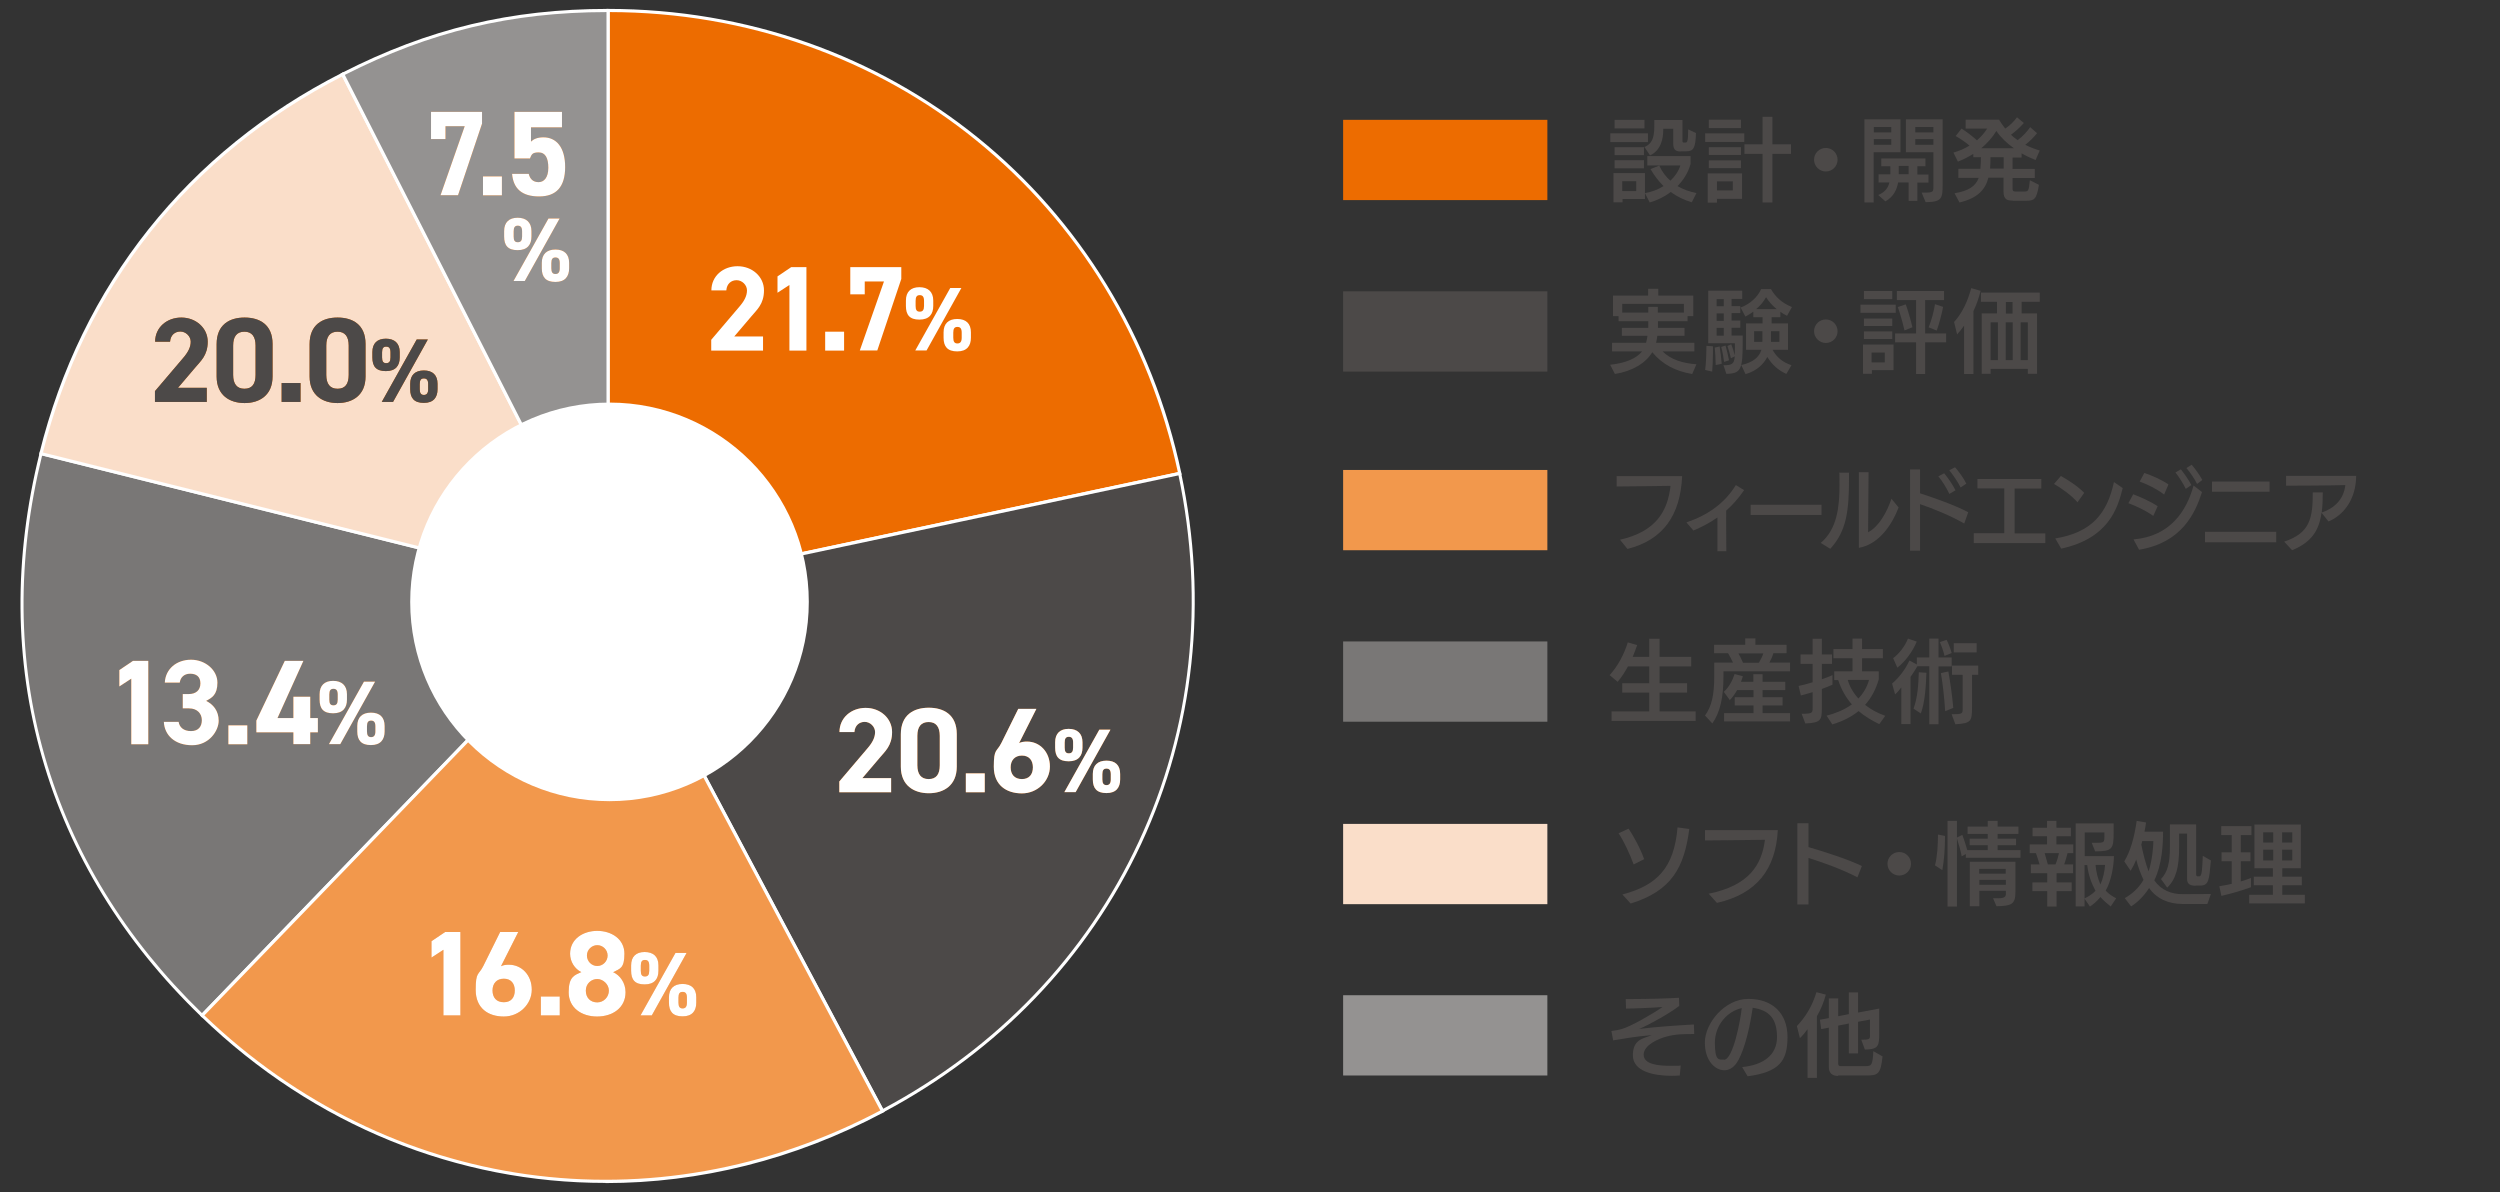 <?xml version="1.0" encoding="UTF-8"?>
<svg xmlns="http://www.w3.org/2000/svg" xmlns:xlink="http://www.w3.org/1999/xlink" version="1.1" viewBox="0 0 1573 750">
  <rect x="0" y="0" width="1573" height="750" fill="#333333" stroke="none"/>
  <!-- Generator: Adobe Illustrator 29.3.1, SVG Export Plug-In . SVG Version: 2.1.0 Build 151)  -->
  <defs>
    <style>
      .st0 {
        fill: #f2984c;
      }

      .st1 {
        fill: #4c4948;
      }

      .st2 {
        isolation: isolate;
      }

      .st3 {
        fill: #fadec9;
      }

      .st4 {
        fill: #fff;
      }

      .st5 {
        fill: #ed6c00;
      }

      .st6 {
        fill: #949291;
      }

      .st7 {
        fill: #797776;
      }
    </style>
  </defs>
  <g id="_グラフ" data-name="グラフ">
    <g>
      <path class="st5" d="M382.6,374.4V6.6c176.3,0,323,118.8,359.7,291.3l-359.7,76.5Z"/>
      <path class="st4" d="M381.6,375.6V5.6h1c43.4,0,85.7,7.2,125.8,21.3,39,13.8,75.1,34,107.1,59.9,32,25.9,59.2,57,80.8,92.3,22.2,36.2,38,76.1,47,118.6l.2,1-361.9,76.9ZM383.6,7.6v365.5l357.5-76c-9-41.9-24.7-81.2-46.5-117-21.5-35.1-48.6-66-80.4-91.8s-67.7-45.8-106.5-59.5c-39.5-14-81.2-21.1-124.1-21.2Z"/>
    </g>
    <g>
      <path class="st1" d="M382.6,374.4l359.7-76.5c34.8,163.7-39.3,322.6-187.1,401.1l-172.6-324.7Z"/>
      <path class="st4" d="M554.8,700.4l-.5-.9-173.3-325.9,362-76.9.2,1c17.1,80.5,8.4,161.1-25.1,233.1-33.6,72-89.7,130.5-162.4,169.1l-.9.5ZM384.1,375.1l171.5,322.6c71.9-38.4,127.4-96.4,160.7-167.7s42-151.1,25.2-230.9l-357.4,76Z"/>
    </g>
    <g>
      <path class="st7" d="M382.6,374.4l-255.4,264.5C29,544.1-7.2,417.8,25.8,285.4l356.8,89Z"/>
      <path class="st4" d="M127.2,640.3l-.7-.7c-49-47.3-82.7-102.2-100.1-163.1-17.5-60.9-18-125.3-1.5-191.4l.2-1,1,.2,358.5,89.4L127.2,640.3ZM26.5,286.6c-16.1,65.4-15.6,129.1,1.7,189.4,17.3,60.3,50.6,114.6,98.9,161.5l253.5-262.6L26.5,286.6Z"/>
    </g>
    <g>
      <path class="st3" d="M382.6,374.4L25.8,285.4C52.1,179.8,118.7,96.1,215.7,46.7l166.9,327.6Z"/>
      <path class="st4" d="M384.5,375.9l-2.1-.5L24.6,286.1l.2-1c13.1-52.7,36.2-100.1,68.6-140.8,32.4-40.7,73.4-73.9,121.8-98.5l.9-.5,168.4,330.5ZM27,284.7l353.7,88.2L215.2,48.1c-47.8,24.5-88.2,57.3-120.2,97.5-32,40.2-54.9,87-68,139.1Z"/>
    </g>
    <g>
      <path class="st0" d="M382.6,374.4l172.6,324.7c-143.5,76.3-311.2,52.7-428.1-60.2l255.4-264.5Z"/>
      <path class="st4" d="M380.9,744.3c-92.4,0-183-35.7-254.4-104.7l-.7-.7.7-.7,256.4-265.5,173.8,326.8-.9.5c-56,29.8-115.8,44.4-174.8,44.4ZM128.6,638.9c116.2,111.6,282.9,135,425.3,59.8l-171.5-322.6-253.8,262.8Z"/>
    </g>
    <g>
      <path class="st6" d="M382.6,374.4L215.7,46.7c54.3-27.7,106-40.1,166.9-40.1v367.7Z"/>
      <path class="st4" d="M383.6,378.5L214.3,46.3l.9-.5c54.5-27.8,106.2-40.2,167.4-40.2h1v372.9ZM217,47.2l164.6,323V7.6c-60.1.1-111,12.3-164.6,39.5Z"/>
    </g>
    <circle class="st4" cx="383.5" cy="378.7" r="125.4"/>
    <rect class="st5" x="845.1" y="75.4" width="128.5" height="50.5"/>
    <rect class="st1" x="845.1" y="183.3" width="128.5" height="50.5"/>
    <rect class="st0" x="845.1" y="295.7" width="128.5" height="50.5"/>
    <rect class="st7" x="845.1" y="403.6" width="128.5" height="50.5"/>
    <rect class="st3" x="845.1" y="518.4" width="128.5" height="50.5"/>
    <rect class="st6" x="845.1" y="626.2" width="128.5" height="50.5"/>
  </g>
  <g id="_数値" data-name="数値">
    <g>
      <g>
        <path class="st5" d="M479.9,220.6h-32.4v-6.8l17.6-20.7c3.3-3.8,4.9-7,4.9-10.4s-3.1-6.4-6.5-6.4-6.2,2.2-6.5,6.4h-9.4c0-9,7.4-15.2,16.5-15.2s16.6,6.5,16.6,15.2-4.6,12.3-7.9,16.3l-10.8,12.7h18.1v9Z"/>
        <path class="st5" d="M507.3,220.6h-10.6v-41.3l-7.5,4.9v-10.3l8.6-5.8h9.6v52.4Z"/>
        <path class="st5" d="M531.1,220.6h-11.9v-11.9h11.9v11.9Z"/>
        <path class="st5" d="M535,185.3v-17.2h32.1v7.4l-15.1,45h-11l15.2-43.4h-12.1v8.1h-9Z"/>
        <path class="st5" d="M587.2,192.5c0,5.1-2.5,8.6-8.7,8.6s-8.5-3-8.5-8.6v-3.4c0-5.5,3.1-8.4,8.5-8.4s8.7,2.9,8.7,8.4v3.4ZM604.9,181.2l-21.9,39.3h-7.1l22-39.3h7ZM581.4,192.5v-3.2c0-2.6-.9-3.6-2.7-3.6s-2.6,1-2.6,3.6v3.2c0,2.5.7,3.6,2.6,3.6s2.7-1.1,2.7-3.6ZM610.9,212.5c0,5.1-2.5,8.6-8.6,8.6s-8.6-3-8.6-8.6v-3.4c0-5.5,3.1-8.4,8.6-8.4s8.6,2.9,8.6,8.4v3.4ZM605.1,212.5v-3.2c0-2.6-.9-3.6-2.7-3.6s-2.6,1-2.6,3.6v3.2c0,2.5.8,3.6,2.6,3.6s2.7-1.1,2.7-3.6Z"/>
      </g>
      <g>
        <path class="st4" d="M479.9,220.6h-32.4v-6.8l17.6-20.7c3.3-3.8,4.9-7,4.9-10.4s-3.1-6.4-6.5-6.4-6.2,2.2-6.5,6.4h-9.4c0-9,7.4-15.2,16.5-15.2s16.6,6.5,16.6,15.2-4.6,12.3-7.9,16.3l-10.8,12.7h18.1v9Z"/>
        <path class="st4" d="M507.3,220.6h-10.6v-41.3l-7.5,4.9v-10.3l8.6-5.8h9.6v52.4Z"/>
        <path class="st4" d="M531.1,220.6h-11.9v-11.9h11.9v11.9Z"/>
        <path class="st4" d="M535,185.3v-17.2h32.1v7.4l-15.1,45h-11l15.2-43.4h-12.1v8.1h-9Z"/>
        <path class="st4" d="M587.2,192.5c0,5.1-2.5,8.6-8.7,8.6s-8.5-3-8.5-8.6v-3.4c0-5.5,3.1-8.4,8.5-8.4s8.7,2.9,8.7,8.4v3.4ZM604.9,181.2l-21.9,39.3h-7.1l22-39.3h7ZM581.4,192.5v-3.2c0-2.6-.9-3.6-2.7-3.6s-2.6,1-2.6,3.6v3.2c0,2.5.7,3.6,2.6,3.6s2.7-1.1,2.7-3.6ZM610.9,212.5c0,5.1-2.5,8.6-8.6,8.6s-8.6-3-8.6-8.6v-3.4c0-5.5,3.1-8.4,8.6-8.4s8.6,2.9,8.6,8.4v3.4ZM605.1,212.5v-3.2c0-2.6-.9-3.6-2.7-3.6s-2.6,1-2.6,3.6v3.2c0,2.5.8,3.6,2.6,3.6s2.7-1.1,2.7-3.6Z"/>
      </g>
    </g>
    <g>
      <g>
        <path class="st5" d="M560.5,498.5h-32.4v-6.8l17.6-20.7c3.3-3.8,4.9-7,4.9-10.4s-3.1-6.4-6.5-6.4-6.2,2.2-6.5,6.4h-9.4c0-9,7.4-15.2,16.5-15.2s16.6,6.5,16.6,15.2-4.6,12.3-7.9,16.3l-10.8,12.7h18.1v9Z"/>
        <path class="st5" d="M602,482.4c0,11.8-8.2,16.7-17.6,16.7s-17.6-4.9-17.6-16.7v-20.4c0-12.3,8.2-16.7,17.6-16.7s17.6,4.4,17.6,16.6v20.4ZM584.3,454.3c-4.8,0-7.1,3-7.1,8.7v18.5c0,5.6,2.3,8.7,7.1,8.7s7-3,7-8.7v-18.5c0-5.6-2.3-8.7-7-8.7Z"/>
        <path class="st5" d="M619.6,498.5h-11.9v-11.9h11.9v11.9Z"/>
        <path class="st5" d="M641.1,467.6c1.6-.8,3.2-1,5.1-1,8.1,0,14.4,6.6,14.4,15.7s-7.8,16.9-17.6,16.9-17.7-5.2-17.7-16.8,1.8-9,4.8-15l10.6-21.4h11.4l-10.9,21.6ZM643,490.2c4.6,0,6.9-3,6.9-7.4s-2.4-7.4-6.9-7.4-7.1,3-7.1,7.4,2.4,7.4,7.1,7.4Z"/>
        <path class="st5" d="M681.1,470.4c0,5.1-2.5,8.6-8.7,8.6s-8.5-3-8.5-8.6v-3.4c0-5.5,3.1-8.4,8.5-8.4s8.7,2.9,8.7,8.4v3.4ZM698.7,459.1l-21.9,39.3h-7.1l22-39.3h7ZM675.2,470.4v-3.2c0-2.6-.9-3.6-2.7-3.6s-2.6,1-2.6,3.6v3.2c0,2.5.7,3.6,2.6,3.6s2.7-1.1,2.7-3.6ZM704.8,490.4c0,5.1-2.5,8.6-8.6,8.6s-8.6-3-8.6-8.6v-3.4c0-5.5,3.1-8.4,8.6-8.4s8.6,2.8,8.6,8.4v3.4ZM698.9,490.4v-3.2c0-2.6-.9-3.6-2.7-3.6s-2.6,1-2.6,3.6v3.2c0,2.5.8,3.6,2.6,3.6s2.7-1.1,2.7-3.6Z"/>
      </g>
      <g>
        <path class="st4" d="M560.5,498.5h-32.4v-6.8l17.6-20.7c3.3-3.8,4.9-7,4.9-10.4s-3.1-6.4-6.5-6.4-6.2,2.2-6.5,6.4h-9.4c0-9,7.4-15.2,16.5-15.2s16.6,6.5,16.6,15.2-4.6,12.3-7.9,16.3l-10.8,12.7h18.1v9Z"/>
        <path class="st4" d="M602,482.4c0,11.8-8.2,16.7-17.6,16.7s-17.6-4.9-17.6-16.7v-20.4c0-12.3,8.2-16.7,17.6-16.7s17.6,4.4,17.6,16.6v20.4ZM584.3,454.3c-4.8,0-7.1,3-7.1,8.7v18.5c0,5.6,2.3,8.7,7.1,8.7s7-3,7-8.7v-18.5c0-5.6-2.3-8.7-7-8.7Z"/>
        <path class="st4" d="M619.6,498.5h-11.9v-11.9h11.9v11.9Z"/>
        <path class="st4" d="M641.1,467.6c1.6-.8,3.2-1,5.1-1,8.1,0,14.4,6.6,14.4,15.7s-7.8,16.9-17.6,16.9-17.7-5.2-17.7-16.8,1.8-9,4.8-15l10.6-21.4h11.4l-10.9,21.6ZM643,490.2c4.6,0,6.9-3,6.9-7.4s-2.4-7.4-6.9-7.4-7.1,3-7.1,7.4,2.4,7.4,7.1,7.4Z"/>
        <path class="st4" d="M681.1,470.4c0,5.1-2.5,8.6-8.7,8.6s-8.5-3-8.5-8.6v-3.4c0-5.5,3.1-8.4,8.5-8.4s8.7,2.9,8.7,8.4v3.4ZM698.7,459.1l-21.9,39.3h-7.1l22-39.3h7ZM675.2,470.4v-3.2c0-2.6-.9-3.6-2.7-3.6s-2.6,1-2.6,3.6v3.2c0,2.5.7,3.6,2.6,3.6s2.7-1.1,2.7-3.6ZM704.8,490.4c0,5.1-2.5,8.6-8.6,8.6s-8.6-3-8.6-8.6v-3.4c0-5.5,3.1-8.4,8.6-8.4s8.6,2.8,8.6,8.4v3.4ZM698.9,490.4v-3.2c0-2.6-.9-3.6-2.7-3.6s-2.6,1-2.6,3.6v3.2c0,2.5.8,3.6,2.6,3.6s2.7-1.1,2.7-3.6Z"/>
      </g>
    </g>
    <g class="st2">
      <g>
        <path class="st5" d="M129.9,252.9h-32.4v-6.8l17.6-20.7c3.3-3.8,4.9-7,4.9-10.4s-3.1-6.4-6.5-6.4-6.2,2.2-6.5,6.4h-9.4c0-9,7.4-15.2,16.5-15.2s16.6,6.5,16.6,15.2-4.6,12.3-7.9,16.3l-10.8,12.7h18.1v9Z"/>
        <path class="st5" d="M171.5,236.9c0,11.8-8.2,16.7-17.6,16.7s-17.6-4.9-17.6-16.7v-20.4c0-12.3,8.2-16.7,17.6-16.7s17.6,4.4,17.6,16.6v20.4ZM153.8,208.7c-4.8,0-7.1,3-7.1,8.7v18.5c0,5.6,2.3,8.7,7.1,8.7s7-3,7-8.7v-18.5c0-5.6-2.3-8.7-7-8.7Z"/>
        <path class="st5" d="M189.1,252.9h-11.9v-11.9h11.9v11.9Z"/>
        <path class="st5" d="M230,236.9c0,11.8-8.2,16.7-17.6,16.7s-17.6-4.9-17.6-16.7v-20.4c0-12.3,8.2-16.7,17.6-16.7s17.6,4.4,17.6,16.6v20.4ZM212.4,208.7c-4.8,0-7.1,3-7.1,8.7v18.5c0,5.6,2.3,8.7,7.1,8.7s7-3,7-8.7v-18.5c0-5.6-2.3-8.7-7-8.7Z"/>
        <path class="st5" d="M251.5,224.9c0,5.1-2.5,8.6-8.7,8.6s-8.5-3-8.5-8.6v-3.4c0-5.5,3.1-8.4,8.5-8.4s8.7,2.9,8.7,8.4v3.4ZM269.2,213.6l-21.9,39.3h-7.1l22-39.3h7ZM245.7,224.9v-3.2c0-2.6-.9-3.6-2.7-3.6s-2.6,1-2.6,3.6v3.2c0,2.5.7,3.6,2.6,3.6s2.7-1.1,2.7-3.6ZM275.3,244.9c0,5.1-2.5,8.6-8.6,8.6s-8.6-3-8.6-8.6v-3.4c0-5.5,3.1-8.4,8.6-8.4s8.6,2.9,8.6,8.4v3.4ZM269.4,244.9v-3.2c0-2.6-.9-3.6-2.7-3.6s-2.6,1-2.6,3.6v3.2c0,2.5.8,3.6,2.6,3.6s2.7-1.1,2.7-3.6Z"/>
      </g>
      <g>
        <path class="st1" d="M129.9,252.9h-32.4v-6.8l17.6-20.7c3.3-3.8,4.9-7,4.9-10.4s-3.1-6.4-6.5-6.4-6.2,2.2-6.5,6.4h-9.4c0-9,7.4-15.2,16.5-15.2s16.6,6.5,16.6,15.2-4.6,12.3-7.9,16.3l-10.8,12.7h18.1v9Z"/>
        <path class="st1" d="M171.5,236.9c0,11.8-8.2,16.7-17.6,16.7s-17.6-4.9-17.6-16.7v-20.4c0-12.3,8.2-16.7,17.6-16.7s17.6,4.4,17.6,16.6v20.4ZM153.8,208.7c-4.8,0-7.1,3-7.1,8.7v18.5c0,5.6,2.3,8.7,7.1,8.7s7-3,7-8.7v-18.5c0-5.6-2.3-8.7-7-8.7Z"/>
        <path class="st1" d="M189.1,252.9h-11.9v-11.9h11.9v11.9Z"/>
        <path class="st1" d="M230,236.9c0,11.8-8.2,16.7-17.6,16.7s-17.6-4.9-17.6-16.7v-20.4c0-12.3,8.2-16.7,17.6-16.7s17.6,4.4,17.6,16.6v20.4ZM212.4,208.7c-4.8,0-7.1,3-7.1,8.7v18.5c0,5.6,2.3,8.7,7.1,8.7s7-3,7-8.7v-18.5c0-5.6-2.3-8.7-7-8.7Z"/>
        <path class="st1" d="M251.5,224.9c0,5.1-2.5,8.6-8.7,8.6s-8.5-3-8.5-8.6v-3.4c0-5.5,3.1-8.4,8.5-8.4s8.7,2.9,8.7,8.4v3.4ZM269.2,213.6l-21.9,39.3h-7.1l22-39.3h7ZM245.7,224.9v-3.2c0-2.6-.9-3.6-2.7-3.6s-2.6,1-2.6,3.6v3.2c0,2.5.7,3.6,2.6,3.6s2.7-1.1,2.7-3.6ZM275.3,244.9c0,5.1-2.5,8.6-8.6,8.6s-8.6-3-8.6-8.6v-3.4c0-5.5,3.1-8.4,8.6-8.4s8.6,2.9,8.6,8.4v3.4ZM269.4,244.9v-3.2c0-2.6-.9-3.6-2.7-3.6s-2.6,1-2.6,3.6v3.2c0,2.5.8,3.6,2.6,3.6s2.7-1.1,2.7-3.6Z"/>
      </g>
    </g>
    <g>
      <g>
        <path class="st5" d="M271.2,87.6v-17.2h32.1v7.4l-15.1,45h-11l15.2-43.4h-12.1v8.1h-9Z"/>
        <path class="st5" d="M315.8,122.9h-11.9v-11.9h11.9v11.9Z"/>
        <path class="st5" d="M333.3,99.7h-9.6v-29.3h29.9v9.7h-19.5v9c1.4-1.4,3.8-2.7,7.8-2.7,8.1,0,13.7,6.2,13.7,18.7s-5.6,18.5-16.4,18.5-16.2-4.9-17-14.2h10.5c.8,3.3,2.8,5.2,6.2,5.2s6.1-2.9,6.1-9-1.8-9.7-6.1-9.7-4.4,1.5-5.5,3.9Z"/>
        <path class="st5" d="M334.4,148.8c0,5.1-2.5,8.6-8.7,8.6s-8.5-3-8.5-8.6v-3.4c0-5.5,3.1-8.4,8.5-8.4s8.7,2.9,8.7,8.4v3.4ZM352.1,137.5l-21.9,39.3h-7.1l22-39.3h7ZM328.5,148.8v-3.2c0-2.6-.9-3.6-2.7-3.6s-2.6,1-2.6,3.6v3.2c0,2.5.7,3.6,2.6,3.6s2.7-1.1,2.7-3.6ZM358.1,168.8c0,5.1-2.5,8.6-8.6,8.6s-8.6-3-8.6-8.6v-3.4c0-5.5,3.1-8.4,8.6-8.4s8.6,2.9,8.6,8.4v3.4ZM352.2,168.8v-3.2c0-2.6-.9-3.6-2.7-3.6s-2.6,1-2.6,3.6v3.2c0,2.5.8,3.6,2.6,3.6s2.7-1.1,2.7-3.6Z"/>
      </g>
      <g>
        <path class="st4" d="M271.2,87.6v-17.2h32.1v7.4l-15.1,45h-11l15.2-43.4h-12.1v8.1h-9Z"/>
        <path class="st4" d="M315.8,122.9h-11.9v-11.9h11.9v11.9Z"/>
        <path class="st4" d="M333.3,99.7h-9.6v-29.3h29.9v9.7h-19.5v9c1.4-1.4,3.8-2.7,7.8-2.7,8.1,0,13.7,6.2,13.7,18.7s-5.6,18.5-16.4,18.5-16.2-4.9-17-14.2h10.5c.8,3.3,2.8,5.2,6.2,5.2s6.1-2.9,6.1-9-1.8-9.7-6.1-9.7-4.4,1.5-5.5,3.9Z"/>
        <path class="st4" d="M334.4,148.8c0,5.1-2.5,8.6-8.7,8.6s-8.5-3-8.5-8.6v-3.4c0-5.5,3.1-8.4,8.5-8.4s8.7,2.9,8.7,8.4v3.4ZM352.1,137.5l-21.9,39.3h-7.1l22-39.3h7ZM328.5,148.8v-3.2c0-2.6-.9-3.6-2.7-3.6s-2.6,1-2.6,3.6v3.2c0,2.5.7,3.6,2.6,3.6s2.7-1.1,2.7-3.6ZM358.1,168.8c0,5.1-2.5,8.6-8.6,8.6s-8.6-3-8.6-8.6v-3.4c0-5.5,3.1-8.4,8.6-8.4s8.6,2.9,8.6,8.4v3.4ZM352.2,168.8v-3.2c0-2.6-.9-3.6-2.7-3.6s-2.6,1-2.6,3.6v3.2c0,2.5.8,3.6,2.6,3.6s2.7-1.1,2.7-3.6Z"/>
      </g>
    </g>
    <g>
      <g>
        <path class="st5" d="M93.2,468.3h-10.6v-41.3l-7.5,4.9v-10.3l8.6-5.8h9.6v52.4Z"/>
        <path class="st5" d="M114.9,436.7h3.9c4.3,0,7.3-2.3,7.3-6.7s-2.7-6.1-6.5-6.1-6.1,2.4-6.5,5.6h-9.4c.4-8.6,7.4-14.4,16.5-14.4s16.6,6.6,16.6,14.4-3.6,9.6-7.1,11.5c4.5,2.2,7.9,6.3,7.9,12.5s-5.9,15.4-16.7,15.4-17.4-6.2-17.8-14.7h9.3c.5,3.3,3,5.8,7.8,5.8s6.8-3,6.8-6.9-2.7-7.4-8.1-7.4h-3.9v-9Z"/>
        <path class="st5" d="M155.6,468.3h-11.9v-11.9h11.9v11.9Z"/>
        <path class="st5" d="M190.9,415.8l-16.3,36h10v-13.4h10.6v13.4h4.8v9h-4.8v7.4h-10.6v-7.4h-23.3v-7.4l17.9-37.6h11.6Z"/>
        <path class="st5" d="M218.3,440.2c0,5.1-2.5,8.6-8.7,8.6s-8.5-3-8.5-8.6v-3.4c0-5.5,3.1-8.4,8.5-8.4s8.7,2.9,8.7,8.4v3.4ZM236,428.9l-21.9,39.3h-7.1l22-39.3h7ZM212.5,440.2v-3.2c0-2.6-.9-3.6-2.7-3.6s-2.6,1-2.6,3.6v3.2c0,2.5.7,3.6,2.6,3.6s2.7-1.1,2.7-3.6ZM242,460.2c0,5.1-2.5,8.6-8.6,8.6s-8.6-3-8.6-8.6v-3.4c0-5.5,3.1-8.4,8.6-8.4s8.6,2.8,8.6,8.4v3.4ZM236.2,460.2v-3.2c0-2.6-.9-3.6-2.7-3.6s-2.6,1-2.6,3.6v3.2c0,2.5.8,3.6,2.6,3.6s2.7-1.1,2.7-3.6Z"/>
      </g>
      <g>
        <path class="st4" d="M93.2,468.3h-10.6v-41.3l-7.5,4.9v-10.3l8.6-5.8h9.6v52.4Z"/>
        <path class="st4" d="M114.9,436.7h3.9c4.3,0,7.3-2.3,7.3-6.7s-2.7-6.1-6.5-6.1-6.1,2.4-6.5,5.6h-9.4c.4-8.6,7.4-14.4,16.5-14.4s16.6,6.6,16.6,14.4-3.6,9.6-7.1,11.5c4.5,2.2,7.9,6.3,7.9,12.5s-5.9,15.4-16.7,15.4-17.4-6.2-17.8-14.7h9.3c.5,3.3,3,5.8,7.8,5.8s6.8-3,6.8-6.9-2.7-7.4-8.1-7.4h-3.9v-9Z"/>
        <path class="st4" d="M155.6,468.3h-11.9v-11.9h11.9v11.9Z"/>
        <path class="st4" d="M190.9,415.8l-16.3,36h10v-13.4h10.6v13.4h4.8v9h-4.8v7.4h-10.6v-7.4h-23.3v-7.4l17.9-37.6h11.6Z"/>
        <path class="st4" d="M218.3,440.2c0,5.1-2.5,8.6-8.7,8.6s-8.5-3-8.5-8.6v-3.4c0-5.5,3.1-8.4,8.5-8.4s8.7,2.9,8.7,8.4v3.4ZM236,428.9l-21.9,39.3h-7.1l22-39.3h7ZM212.5,440.2v-3.2c0-2.6-.9-3.6-2.7-3.6s-2.6,1-2.6,3.6v3.2c0,2.5.7,3.6,2.6,3.6s2.7-1.1,2.7-3.6ZM242,460.2c0,5.1-2.5,8.6-8.6,8.6s-8.6-3-8.6-8.6v-3.4c0-5.5,3.1-8.4,8.6-8.4s8.6,2.8,8.6,8.4v3.4ZM236.2,460.2v-3.2c0-2.6-.9-3.6-2.7-3.6s-2.6,1-2.6,3.6v3.2c0,2.5.8,3.6,2.6,3.6s2.7-1.1,2.7-3.6Z"/>
      </g>
    </g>
    <g>
      <g>
        <path class="st5" d="M289.6,638.9h-10.6v-41.3l-7.5,4.9v-10.3l8.6-5.8h9.6v52.4Z"/>
        <path class="st5" d="M315.1,608c1.6-.8,3.2-1,5.1-1,8.1,0,14.4,6.6,14.4,15.7s-7.8,16.9-17.6,16.9-17.7-5.2-17.7-16.8,1.8-9,4.8-15l10.6-21.4h11.4l-10.9,21.6ZM317,630.6c4.6,0,6.9-3,6.9-7.4s-2.4-7.4-6.9-7.4-7.1,3-7.1,7.4,2.4,7.4,7.1,7.4Z"/>
        <path class="st5" d="M352.2,638.9h-11.9v-11.9h11.9v11.9Z"/>
        <path class="st5" d="M365.8,611.7c-4.2-2.1-7.1-6.6-7.1-11.6,0-9.3,8.2-14.4,17.1-14.4s17.1,5.1,17.1,14.4-2.9,9.4-7.1,11.6c4.3,1.9,7.8,6.7,7.8,12.6,0,9.8-8.1,15.3-17.9,15.3s-17.9-5.5-17.9-15.3,3.7-10.7,7.8-12.6ZM375.8,630.7c4,0,7.3-3.3,7.3-7.4s-3.8-7.3-7.3-7.3-7.2,2.7-7.2,7.3,3,7.4,7.2,7.4ZM375.8,607.8c3.6,0,6.5-3,6.5-6.6s-3-6.5-6.5-6.5-6.5,2.9-6.5,6.5,2.9,6.6,6.5,6.6Z"/>
        <path class="st5" d="M414.3,610.8c0,5.1-2.5,8.6-8.7,8.6s-8.5-3-8.5-8.6v-3.4c0-5.5,3.1-8.4,8.5-8.4s8.7,2.8,8.7,8.4v3.4ZM432,599.6l-21.9,39.3h-7.1l22-39.3h7ZM408.5,610.8v-3.2c0-2.6-.9-3.6-2.7-3.6s-2.6,1-2.6,3.6v3.2c0,2.5.7,3.6,2.6,3.6s2.7-1.1,2.7-3.6ZM438.1,630.9c0,5.1-2.5,8.6-8.6,8.6s-8.6-3-8.6-8.6v-3.4c0-5.5,3.1-8.4,8.6-8.4s8.6,2.9,8.6,8.4v3.4ZM432.2,630.9v-3.2c0-2.6-.9-3.6-2.7-3.6s-2.6,1-2.6,3.6v3.2c0,2.5.8,3.6,2.6,3.6s2.7-1.1,2.7-3.6Z"/>
      </g>
      <g>
        <path class="st4" d="M289.6,638.9h-10.6v-41.3l-7.5,4.9v-10.3l8.6-5.8h9.6v52.4Z"/>
        <path class="st4" d="M315.1,608c1.6-.8,3.2-1,5.1-1,8.1,0,14.4,6.6,14.4,15.7s-7.8,16.9-17.6,16.9-17.7-5.2-17.7-16.8,1.8-9,4.8-15l10.6-21.4h11.4l-10.9,21.6ZM317,630.6c4.6,0,6.9-3,6.9-7.4s-2.4-7.4-6.9-7.4-7.1,3-7.1,7.4,2.4,7.4,7.1,7.4Z"/>
        <path class="st4" d="M352.2,638.9h-11.9v-11.9h11.9v11.9Z"/>
        <path class="st4" d="M365.8,611.7c-4.2-2.1-7.1-6.6-7.1-11.6,0-9.3,8.2-14.4,17.1-14.4s17.1,5.1,17.1,14.4-2.9,9.4-7.1,11.6c4.3,1.9,7.8,6.7,7.8,12.6,0,9.8-8.1,15.3-17.9,15.3s-17.9-5.5-17.9-15.3,3.7-10.7,7.8-12.6ZM375.8,630.7c4,0,7.3-3.3,7.3-7.4s-3.8-7.3-7.3-7.3-7.2,2.7-7.2,7.3,3,7.4,7.2,7.4ZM375.8,607.8c3.6,0,6.5-3,6.5-6.6s-3-6.5-6.5-6.5-6.5,2.9-6.5,6.5,2.9,6.6,6.5,6.6Z"/>
        <path class="st4" d="M414.3,610.8c0,5.1-2.5,8.6-8.7,8.6s-8.5-3-8.5-8.6v-3.4c0-5.5,3.1-8.4,8.5-8.4s8.7,2.8,8.7,8.4v3.4ZM432,599.6l-21.9,39.3h-7.1l22-39.3h7ZM408.5,610.8v-3.2c0-2.6-.9-3.6-2.7-3.6s-2.6,1-2.6,3.6v3.2c0,2.5.7,3.6,2.6,3.6s2.7-1.1,2.7-3.6ZM438.1,630.9c0,5.1-2.5,8.6-8.6,8.6s-8.6-3-8.6-8.6v-3.4c0-5.5,3.1-8.4,8.6-8.4s8.6,2.9,8.6,8.4v3.4ZM432.2,630.9v-3.2c0-2.6-.9-3.6-2.7-3.6s-2.6,1-2.6,3.6v3.2c0,2.5.8,3.6,2.6,3.6s2.7-1.1,2.7-3.6Z"/>
      </g>
    </g>
  </g>
  <g id="jp">
    <g>
      <path class="st1" d="M1013.2,89.4v-5.5h23.7v5.5h-23.7ZM1020.9,125.2v2.1h-5.7v-18.4h19.8v16.3h-14.1ZM1015.9,80.8v-5.4h18.8v5.4h-18.8ZM1015.9,97.6v-5h18.5v5h-18.5ZM1015.9,105.9v-5.1h18.5v5.1h-18.5ZM1029.5,114h-8.8v6.2h8.8v-6.2ZM1057.4,95.3c-3.4,0-4.6-1.4-4.6-5.2v-9.1h-6.3v1c0,5-1.3,12.5-8.3,15.8l-3.5-5.3c6.1-2.5,6.2-8.4,6.2-14.7v-2.3h17.7v13.1c0,.9.2,1.1,1,1.1h.9c1.1,0,1.7-.8,1.7-8.3l4.9,2.3c-.3,9.5-1.5,11.5-6.2,11.5h-3.5ZM1064.5,127.3c-5-1.5-9.3-3.6-13.3-6.5-4,3.1-8.7,5.3-13.2,6.6l-3-5.9c4.2-.7,8.2-2.2,11.7-4.4-3-3-5.7-6.4-8.2-10.7l5.5-2.2c1.8,3.9,4.2,7.1,7,9.5,2.9-2.7,5.1-5.9,6.3-9.6h-20.8v-5.9h27.2v5c-1.5,5.4-4.4,10-8.2,13.9,3.5,2.1,7.6,3.5,11.9,4.4l-3,5.9Z"/>
      <path class="st1" d="M1072.9,89.3v-5.4h24.6v5.4h-24.6ZM1080.3,125v2.5h-5.8v-18.4h21.6v16h-15.8ZM1075.2,80.6v-5.3h20.2v5.3h-20.2ZM1075.2,97.5v-4.9h20.2v4.9h-20.2ZM1075.2,105.8v-4.9h20.2v4.9h-20.2ZM1090.3,114.1h-10v5.7h10v-5.7ZM1109,127.4v-30.6h-11.4v-6h11.4v-17.3h6.2v17.3h11.7v6h-11.7v30.6h-6.2Z"/>
      <path class="st1" d="M1148.8,107.9c-4,0-7.4-3.3-7.4-7.4s3.3-7.4,7.4-7.4,7.4,3.3,7.4,7.4-3.3,7.4-7.4,7.4Z"/>
      <path class="st1" d="M1173.1,127.4v-52.3h22.7v20.7h-16.9v31.6h-5.9ZM1190,79.9h-11v3.4h11v-3.4ZM1190,87.5h-11v3.6h11v-3.6ZM1200.9,126.3v-11.5h-6.6c-.9,5-3.1,9.1-8,11.9l-4.5-4c4.2-1.8,6.2-4.4,7-7.9h-6.8v-5.1h7.4c0-.3,0-.7,0-1.1v-4h-5.7v-4.9h27.8v4.9h-5.1v5.2h7v5.1h-7v11.5h-5.4ZM1200.9,104.4h-6.2v5.2h6.2v-5.2ZM1209.1,121.2h1.7c5.6,0,5.7-.5,5.7-3.9v-21.5h-17.3v-20.7h23.1v41c0,8.8-.5,11-10.7,11.1l-2.5-6ZM1216.5,79.9h-11.4v3.4h11.4v-3.4ZM1216.5,87.5h-11.4v3.6h11.4v-3.6Z"/>
      <path class="st1" d="M1266.5,126.2c-3.2,0-5.9-.3-5.9-5.8v-8.6h-9.5c-1.9,7.5-6.8,12.9-18.2,15.6l-3.1-5.8c9-1.5,13.3-4.5,15.2-9.7h-12.8v-5.7h13.9v-.3c.2-2.3.3-4.6.3-7h-4.8v-2.1c-3,1.9-6.3,3.6-9.7,4.9l-2.8-5.7c3.6-1,7.1-2.5,10.1-4.4-2.7-2.3-6-4.5-8.7-6l3.7-4.7c3.3,2.1,6.7,4.7,9.7,7.4,2.8-2.4,5-5,6.4-7.4h-13.5v-5.6h21c1.1,1.9,2.5,3.8,3.9,5.6,2.9-1.9,5.4-4.4,7.4-7.1l4.3,3.6c-2.2,2.5-5.1,5.2-8.1,7.4,1.3,1.2,2.6,2.3,4.2,3.4,3.2-2.4,5.8-5.2,7.9-8.2l4.3,3.8c-2,2.5-4.5,5.1-7.4,7.3,2.7,1.4,5.7,2.6,9.1,3.6l-2.6,6c-3-1.2-6-2.6-8.8-4.2v2.6h-5.7v7.2h14v5.7h-14v6.8c0,1.6.9,1.7,1.9,1.7h5.6c2.2,0,2.8-.2,3.4-7.1l5.7,2.9c-1.5,9.6-3.2,10-8.3,10h-8.3ZM1267.2,93.3c-4.4-3.1-8.3-6.8-11.1-10.9-2.4,4-5.6,7.6-9.5,10.9h20.5ZM1260.6,98.9h-8.2c0,2.2,0,4.3-.2,6.4,0,.3,0,.6,0,.8h8.5v-7.2Z"/>
    </g>
    <g>
      <path class="st1" d="M1064.6,235.3c-10-1.7-18.5-5.8-25-13.7-3.9,6.7-12.5,12-23.5,13.7l-3-5.8c9.7-1,16.6-4,20.1-8.4h-18.9v-5.4h21.4c.4-1.5.7-3,.9-4.4h-16.1v-5h16.6c0-1.4,0-2.8,0-4.2h-18.7v-3.2h-3.5v-12.9h22.1v-4.3h6.4v4.3h22v12.9h-3.6v3.2h-18.6v.2c0,1.4,0,2.8,0,4h16.7v5h-17.1c-.2,1.6-.5,3-.8,4.4h24.1c0,0,0,5.4,0,5.4h-20c5.3,5.3,12.9,7.5,21.3,8.1l-2.7,6.2ZM1059.5,191.2h-38.8v5.5h16.4v-3.6h6v3.6h16.4v-5.5Z"/>
      <path class="st1" d="M1072.9,232.8c.6-4.8.8-11.3.8-15.2l4.1.3c0,1,0,2.2,0,3.4,0,4.1-.2,9.1-.5,12.5l-4.4-1ZM1084.3,229.8c5.2,0,6.8-.5,7.2-5.4v-.2l-2.4,1.2c-.6-2.6-1.5-5.8-2.2-7.7l2.4-1.1c.8,2,1.8,5.1,2.2,7,.1-1.9.1-3.7.1-7.6h-16.8v-33.1h21.4v5.2h-6.7v4.5h5.5v4.4h-5.5v4.7h5.5v4.5h-5.5v4.9h7v4.3c0,16.9-1,19.7-10.3,19.8l-1.8-5.5ZM1079.5,229.8v-.8c0-2.9-.3-7.2-.6-10.3l3.1-.7c.5,3,1,7.6,1.3,10.9l-3.8.8ZM1084.6,188.2h-4.5v4.5h4.5v-4.5ZM1084.6,197.2h-4.5v4.7h4.5v-4.7ZM1084.6,206.3h-4.5v4.9h4.5v-4.9ZM1084.8,227.8c-.3-2.4-.9-6.4-1.8-9.5l2.7-.9c.7,2.5,1.7,6.7,2.2,9.3l-3.1,1ZM1123.8,235.2c-5-2.3-8.9-5.8-11.8-10.6-2.4,4.6-6.7,8.8-13.7,10.8l-2.7-5.7c7.6-1.7,11.3-5.1,12.7-9.6h-9.7v-16.6h10.4v-3.9h-5.8c0,0,0-3.5,0-3.5-1.6,1.1-3.2,2.2-5,3.1l-3-5.7c6-2.2,10.8-6.7,12.9-11.6h6.2c2.8,4.9,6.8,8.7,13.2,11.3l-3.1,5.5c-1.5-.7-2.9-1.6-4.2-2.5v3.4h-5.5v3.9h10.3v16.6h-9.7c2.5,4.6,6.4,7.9,11.9,9.7l-3.2,5.4ZM1108.9,215.1c0-1.8,0-4.8,0-6.7h-5.2v6.7h5.1ZM1117.9,194.5c-2.7-2.2-5-4.8-6.7-7.5-1.5,2.7-3.6,5.3-6.2,7.5h12.9ZM1119.5,208.4h-5.2c0,1.9,0,4.9,0,6.7h5.3v-6.7Z"/>
      <path class="st1" d="M1148.8,215.8c-4,0-7.4-3.3-7.4-7.4s3.3-7.4,7.4-7.4,7.4,3.3,7.4,7.4-3.3,7.4-7.4,7.4Z"/>
      <path class="st1" d="M1170.6,196.8v-5.1h22.2v5.1h-22.2ZM1177.8,232.8v2.4h-5.6v-18.4h19.2v16.1h-13.6ZM1172.8,188.2v-5.1h17.8v5.1h-17.8ZM1172.8,205.1v-4.7h17.8v4.7h-17.8ZM1172.8,213.3v-4.8h17.8v4.8h-17.8ZM1185.9,221.8h-8.3v6.2h8.3v-6.2ZM1205.6,235.3v-19.9h-13.2v-5.6h13.2v-21h-12.1v-5.7h29.7v5.7h-11.9v21h13.2v5.6h-13.2v19.9h-5.7ZM1198.3,207.9c-.9-4.2-2.9-11.2-4.2-14.7l5-1.7c1.3,3.6,3.1,9.7,4.2,14.4l-5,2ZM1213.5,205.9c1.8-4.2,3.3-10,4-14.5l5.1,1.7c-.8,4.4-2.6,11-4,14.9l-5.2-2.1Z"/>
      <path class="st1" d="M1235.8,235.3v-30.4c-1.6,2.3-3.1,4.1-4.4,5.5l-1.9-7.8c5-5.4,8.5-12.8,10.8-21.3l5.9,1.7c-1.1,4.4-2.6,8.8-4.5,12.7v39.6c0,0-5.8,0-5.8,0ZM1275.9,235.2v-3.1h-23.4v3.1h-5.6v-38h9.6v-7.3h-10.1v-5.8h37v5.8h-11.4v7.3h9.7v38h-5.7ZM1257.1,202.8h-4.6v23.8h4.6v-23.8ZM1266.4,202.8h-4.4v23.8h4.4v-23.8ZM1266.3,190h-4.2v7.3h4.2v-7.3ZM1275.9,202.8h-4.5v23.8h4.5v-23.8Z"/>
    </g>
    <g>
      <path class="st1" d="M1019.3,339.6c22.6-5.1,30-17.9,31.8-33.9-10.2.2-33.9.4-33.9.4v-6.5s38.5,0,41.2,0c-1.1,24.6-11.9,40.1-34.4,45.8l-4.7-5.8Z"/>
      <path class="st1" d="M1080.6,346.9v-21.3c-5,3.5-10.1,6.1-15.1,8.2l-4.4-5.1c13.6-4.6,24.2-12.2,31.1-23.5l5.2,3.2c-3.6,5.2-7.4,9.5-11.3,12.9,0,3.3,0,17,.1,25.5h-5.7Z"/>
      <path class="st1" d="M1101.5,324v-6.4h44.6v6.4h-44.6Z"/>
      <path class="st1" d="M1145.6,341.6c10.3-8.6,11.8-22.7,11.8-35.9s0-5.6-.2-8.3h6.2v3.5c0,20.7-1.6,33.3-11.8,44.4l-6-3.7ZM1169.6,297.1h6.1c0,1.7-.2,28.9-.3,37.8,6.8-3.5,11.9-12.7,14.7-21.1l4.5,5.5c-3.7,9.8-11.8,23.1-25,25.4v-47.5Z"/>
      <path class="st1" d="M1235.9,329.4c-8.7-5-19.4-9.3-27.8-12.2v29.3h-6.3v-51.1h6.3v15c6.9,2.2,22.2,7.5,30.3,11.9l-2.5,7.1ZM1226.5,310.7c-1.6-3.5-4.8-8.6-6.9-11l3.7-1.9c1.9,2.3,5.5,7.3,7.1,10.7l-3.9,2.3ZM1233.6,306.7c-1.6-3.3-4.8-8-7.1-10.8l3.6-1.9c2.1,2.3,5.5,6.9,7.1,10.3l-3.7,2.5Z"/>
      <path class="st1" d="M1241.9,341.7v-6.2h19.2c0,0,0-28.2,0-28.2h-16.9c0,0,0-5.9,0-5.9h40.2v6h-16.8c0,0,0,28.2,0,28.2h19.3c0,0,0,6.1,0,6.1h-45Z"/>
      <path class="st1" d="M1307.2,316.1c-4-4.7-10.8-9.3-14.8-11.6l4.3-5c3.4,1.8,10.7,6.4,14.7,10.6l-4.3,6ZM1293.2,338.8c22.9-3.8,32.6-15.6,36.9-35.5l5.5,3.8c-3.2,13.1-9.2,31.7-38.7,38.1l-3.7-6.4Z"/>
      <path class="st1" d="M1354.8,324.6c-4.8-3.5-11-6.3-15.6-8l3-5.6c4.1,1.5,10.7,4.4,15.4,7.5l-2.8,6.2ZM1342.4,339.4c23.1-2,33.3-17.7,37.8-33.9l5.3,4.1c-4.2,13.1-12.5,31.8-39.6,36.3l-3.5-6.5ZM1361.7,311.2c-4.5-3.5-10.8-6.6-15.4-8.2l2.9-5.4c4.2,1.3,10.8,4.2,15.2,7.2l-2.7,6.3ZM1375.3,307.6c-1.5-3.2-4.6-8-6.5-10.3l3.4-2c1.7,2.1,5.1,6.8,6.6,9.9l-3.5,2.4ZM1382.4,304.5c-1.5-3.1-4.5-7.5-6.7-10l3.3-2.1c1.9,2.2,5.1,6.5,6.7,9.6l-3.3,2.5Z"/>
      <path class="st1" d="M1387.4,341.2v-6.6h44.8v6.6h-44.8ZM1391.8,309.4v-6.4h36.2v6.4h-36.2Z"/>
      <path class="st1" d="M1460.7,322.6c-1.5,11.1-6.2,18.5-18.5,23.6l-5-5.4c16.2-5.4,18-14.5,18-31h6.3c0,4.7-.2,8.9-.7,12.7,8-2.7,13.9-8.3,14.9-17.3-7.3.3-33.5.4-37.3.4v-6.2h44.1c-.1,14.9-8,24.8-17.4,28.7l-4.4-5.5Z"/>
    </g>
    <g>
      <path class="st1" d="M1014,453.6v-6h23.7v-11.8h-17c0,0,0-5.9,0-5.9h17v-10.6h-13.4c-2,3.7-4.2,7.1-6.5,9.7l-5-4.2c5.2-5.8,9-12.9,11.4-20.6l5.9,1.7c-.8,2.4-1.8,4.9-2.8,7.4h10.4v-11.4h6.5v11.4h19.9v6h-19.9v10.6h17.3c0,0,0,5.9,0,5.9h-17.3v11.8h22.7v6h-52.9Z"/>
      <path class="st1" d="M1084.4,422.4v3.2c0,13.1-2,22.4-7,29.6l-4.6-5c4.3-6,5.8-13.1,5.8-24.6v-8.7h11.8c-.9-2-2-4-3.1-5.9h-8.8v-5.3h19.6v-4h6.4v4h19.6v5.3h-8.3c-.5,1.9-1.5,4-2.5,5.9h13v5.5h-41.8ZM1084.8,453.9v-5.2h18.5v-4.8h-11.8v-5.2h11.8v-4.5h-10.3c-1.3,2.3-2.9,4.6-4.6,6.3l-3.8-5.2c3.1-2.6,5.6-7.3,6.8-11.2l5.2,1.4c-.3,1.1-.7,2.3-1.2,3.5h7.8v-4.8h5.8v4.8h14.3v5.2h-14.3v4.5h12.6v5.2h-12.6v4.8h17.3v5.2h-41.6ZM1093.8,411.1c1,1.8,2.1,3.9,2.9,5.9h10c1.2-2,2.2-4.1,2.8-5.9h-15.6Z"/>
      <path class="st1" d="M1133.6,449.1c6.7,0,6.9-.5,6.9-3.6v-10c-2.7.9-5.3,1.5-7.4,2.1l-1.4-6c2.5-.5,5.6-1.3,8.8-2.3v-11.6h-7.6v-5.9h7.6v-9.9h5.8v9.9h6.4v5.9h-6.4v9.7c2.5-.9,4.8-1.7,6.7-2.6v6c-1.9.9-4.3,1.8-6.7,2.7v12.3c0,7.2-.6,9-10.4,9.4l-2.3-6.1ZM1182.4,455.6c-4.8-2.3-9.2-5-13-8.2-4.4,3.6-9.9,6.4-16.5,8.4l-3.6-5.5c5.4-1.4,11.1-3.6,15.9-7.1-3.7-4.2-6.6-9.2-8.6-15.3h-2.5v-5.5h11.5v-8.2h-12v-5.8h12v-6.6h6v6.6h13.1v5.8h-13.1v8.2h10.5v5.1c-1.8,6.2-4.6,11.6-8.6,16,3.4,2.7,7.6,5.1,12.7,6.9l-3.8,5.3ZM1162.6,427.8c1.1,4,3.4,8.1,6.7,11.7,3-3.1,5.4-7,6.7-11.7h-13.4Z"/>
      <path class="st1" d="M1213.9,455.6v-36.4h-7.5c-1.1,1.9-2.7,4.5-4.3,6.7v29.7h-5.8v-23.1c-1.3,1.8-2.6,3.3-3.9,4.4l-1.9-6.8c4.4-3.7,8.6-9.3,10.9-14.5l4.7,2.5v-4.4h7.8v-11.9h5.8v11.9h8.3v5.6h-8.3v36.4h-5.8ZM1191.2,414.1c3.6-2.7,7.4-7.4,9.3-12.3l5.5,1.9c-2.6,6.4-7.4,12.7-12.2,16.4l-2.6-5.9ZM1204,445.9c2.6-7.1,3.1-15.4,3.3-22.9l4.8.3c-.3,7.9-.8,18.2-3.5,25.6l-4.6-3ZM1223.5,412.7c-.5-2.4-1.9-6.4-2.9-8.7l4.2-1.4c1.1,2.1,2.5,5.7,3.2,8.3l-4.5,1.8ZM1223.9,447.4c-.5-8.1-1.5-17.2-2.7-23.9l4.7-1c1.2,6.4,2.5,15.8,3.1,22.9l-5.1,2.1ZM1228.1,449.4c6.8,0,6.8-.3,6.8-3.7v-21.1h-6.7v-5.8h16.5v5.8h-3.9v20c0,9.2-.4,10.5-10.5,11.1l-2.3-6.2ZM1229.3,410.5v-5.8h14.4v5.8h-14.4Z"/>
    </g>
    <g>
      <path class="st1" d="M1027.9,543.9c-2.3-6.4-6.5-15.3-9.5-19.6l6.3-2.9c2.7,3.9,7.4,12.3,9.8,19.2l-6.6,3.3ZM1020.8,562.8c21.9-5.7,32.6-16.9,34.7-42.2l7.4,1c-3.1,23.9-10.9,38.9-36.9,46.9l-5.2-5.7Z"/>
      <path class="st1" d="M1075.2,562.3c25.1-5.1,33.3-17.9,35.3-33.9-11.3.2-37.7.4-37.7.4v-6.5s42.8,0,45.8,0c-1.3,24.6-13.2,40.1-38.3,45.8l-5.2-5.8Z"/>
      <path class="st1" d="M1168.7,552c-9.6-5-21.6-9.3-30.8-12.2v29.3h-7v-51.1h7v15c7.6,2.2,24.6,7.5,33.6,11.9l-2.8,7.1Z"/>
      <path class="st1" d="M1195,550.9c-4,0-7.4-3.3-7.4-7.4s3.3-7.4,7.4-7.4,7.4,3.3,7.4,7.4-3.3,7.4-7.4,7.4Z"/>
      <path class="st1" d="M1217.5,544.5c1.5-5.9,1.8-12.4,1.9-19.4l4.4.9c0,7.5-.5,15-1.7,21.5l-4.6-3ZM1236.9,539.8v-2.5l-2.6,1.5c-.5-2.9-1.8-7.6-3-11.3v42.9h-5.9v-53.9h5.9v10.5l3.4-1.7c1.1,2.8,2.3,6.7,3.1,9.6h12.9v-3.1h-11.4v-4.1h11.4v-3h-12.7v-4.6h12.7v-3.6h6.2v3.6h13.1v4.6h-13.1v3h11.6v4.1h-11.6v3.1h14.4v4.8h-34.4ZM1254,565.2c1,0,2,0,3,0,2.7,0,5.1-.3,5.1-2.6v-2.1h-16.7v9.7h-6v-28h28.7v19.2c0,7.7-2.6,8.6-11.9,8.8l-2.2-5.1ZM1262.1,546.7h-16.8v3h16.7v-3ZM1262.1,553.6h-16.7v3.1h16.7v-3.1Z"/>
      <path class="st1" d="M1288.1,570.4v-9.7h-9.3v-5.5h9.3v-5.8h-10.3v-5.5h5.5c-.6-2.3-1.6-5.1-2.3-7.1h-3.9v-5.5h10.9v-5.1h-9.1v-5.4h9.1v-4.3h5.9v4.3h9.1v5.4h-9.1v5.1h10.6v5.5h-3.6c-.5,2.1-1.3,4.8-2.1,7.1h5.6v5.5h-10.4v5.8h9.5v5.5h-9.5v9.7h-5.9ZM1293.3,543.9c1-2.3,1.8-5.1,2.2-7.1h-9c.6,2,1.4,4.8,2,7.1h4.7ZM1328,570.3c-2.2-1.7-4.6-3.8-6.4-5.9-2.1,2.6-4.5,4.6-6.6,6l-3.4-4.9v4.8h-5.6v-52.2h23.9v5.4c0,10.8-.7,12.1-11.6,12.2l-2.2-5.4h2.5c5.4,0,5.5-.2,5.5-4.3v-2.2h-12.4v14.9h18.4c-.1,6.2-1.7,15.6-5.2,21.7,2,2.2,4.3,3.6,6.6,4.8l-3.4,5.1ZM1311.6,544.2v21.1c2-1,4.5-2.3,6.9-4.8-2.5-4.6-4.5-9.8-5.2-16.2h-1.7ZM1318.5,544.2c.4,4.2,1.3,8.4,3.1,12.3,1.7-3.8,2.7-8.6,2.9-12.3h-6Z"/>
      <path class="st1" d="M1388.8,568.8c-1.5,0-13.7,0-15.3,0-9.5,0-16.8-3.6-21.3-10.1-2.9,4.7-7,8.9-11.3,11.6l-4-5.2c4.7-2.6,9-6.6,11.8-11.5-1.6-3.4-3.4-8-4.6-12.8-1,2.6-2.2,5-3.5,7.1l-4-5.9c3.8-6.4,6.2-14.4,7.8-25.5l5.9,1c-.2,1.8-.6,3.8-1,5.8h11.7c0,7.8-.6,20.6-5.5,30.6,4.2,6.2,10.7,8.7,17.7,8.7h.2c1.7,0,16-.1,17.7-.1l-2.2,6.2ZM1347.9,529.2c-.2.7-.3,1.5-.6,2.2,1.1,5.5,2.7,11.9,4.6,16.9,2.2-6.7,3-15.3,3-19.1h-7ZM1381.4,557.3c-3.2,0-5.3-1-5.3-4.2v-28.6h-5v8.6c0,12.7-2,20.1-7.5,25.4l-3.9-5.4c4.1-4.3,5.6-10,5.6-20.1v-14.3h16.5v31.4c0,1,.5,1.3,1,1.3h1c1.7,0,1.8-4.2,2.2-12.9l5.1,2.9c-1.1,12.3-1.3,15.8-6.7,15.8h-2.9Z"/>
      <path class="st1" d="M1416.4,558.2c-6.4,2.3-12.4,4-18.7,5.5l-1.3-6.1c2.3-.3,5-.9,7.8-1.5v-14.2h-6.4v-5.6h6.4v-10.9h-6.6v-5.6h19v5.6h-6.7v10.9h6.1v5.6h-6.1v12.7c2.3-.7,4.6-1.4,6.4-2.2v5.9ZM1415.2,568.4v-5.4h14.9v-6h-12v-5.4h12v-5.3h-11.6v-27.5h29.2v27.5h-11.7v5.3h12.3v5.4h-12.3v6h14.2v5.4h-35ZM1430.3,523.7h-6.3v6.4h6.3v-6.4ZM1430.3,534.6h-6.3v6.8h6.3v-6.8ZM1442.3,523.7h-6.4v6.4h6.4v-6.4ZM1442.3,534.6h-6.4v6.8h6.4v-6.8Z"/>
    </g>
    <g>
      <path class="st1" d="M1056.8,676.7c-1.5.1-3.2.2-5,.2-10.9,0-24.4-2.6-24.4-12.9s6.8-10.5,11.9-12.7c-11.5,1-16.7,2.1-24.3,3.3l-1.1-5.9c3.8-.5,4.2-.6,6.4-1.2,5.4-1.4,19.6-9.6,25.8-13.9-5.8.5-18.6,1-23,1l-.2-6h3.9c9.5,0,24-.4,29.6-.8l.2,5.1c-6.3,4.8-18.2,11.5-25.2,14.5,10.4-1.3,24.9-2.3,34.4-2.8l.2,6c-6,0-12,0-17.8,1.7-4.7,1.3-14,5.2-14,11.3s9.1,7,16.9,7,4.5-.1,6.4-.2l-.6,6.4Z"/>
      <path class="st1" d="M1096.2,671.4c12.9-1.3,21.9-7.2,21.9-18.9s-5.1-17-15.3-18.4c-2.7,18.5-6.9,30.1-10.1,34.7-2.2,3.1-4.8,4.6-7.8,4.6-5.4,0-12.2-5.5-12.2-17.5s12.4-27.4,27.4-27.4,24.6,8.9,24.6,24-5.1,22-25.1,24.7l-3.5-5.9ZM1084.7,666.8c5.8,0,10.5-25.3,11.2-32.5-8.8,1.9-16.9,10.4-16.9,21.9s2.6,10.5,5.5,10.5h.1Z"/>
      <path class="st1" d="M1137.3,678.3v-30.7c-1.6,2.2-3.2,4.1-4.8,5.6l-1.9-7.6c5.2-5.4,9.7-12.5,12.3-21.3l5.9,1.5c-1.2,4.7-3.2,9.5-5.6,13.6v38.8h-5.9ZM1156.6,677c-3.8,0-5.9-1.9-5.9-5.5v-24.9l-4.8.9-.8-5.9,5.6-1v-12.4h5.9v11.2l6.7-1.3v-13.7c0,0,5.8,0,5.8,0v12.7l13.3-2.5v15.2c0,8.2-.2,10.4-9,10.6l-2.3-6.2c5.5,0,5.5-.4,5.5-3.1v-9.6l-7.5,1.4v19.9h-5.8v-18.8l-6.7,1.3v24.1c0,1.1.7,1.4,1.5,1.4h15.9c3.5,0,4.3-.6,4.7-9.4l5.8,3.3c-1.2,11.3-2.9,12-10.3,12h-17.7Z"/>
    </g>
  </g>
</svg>